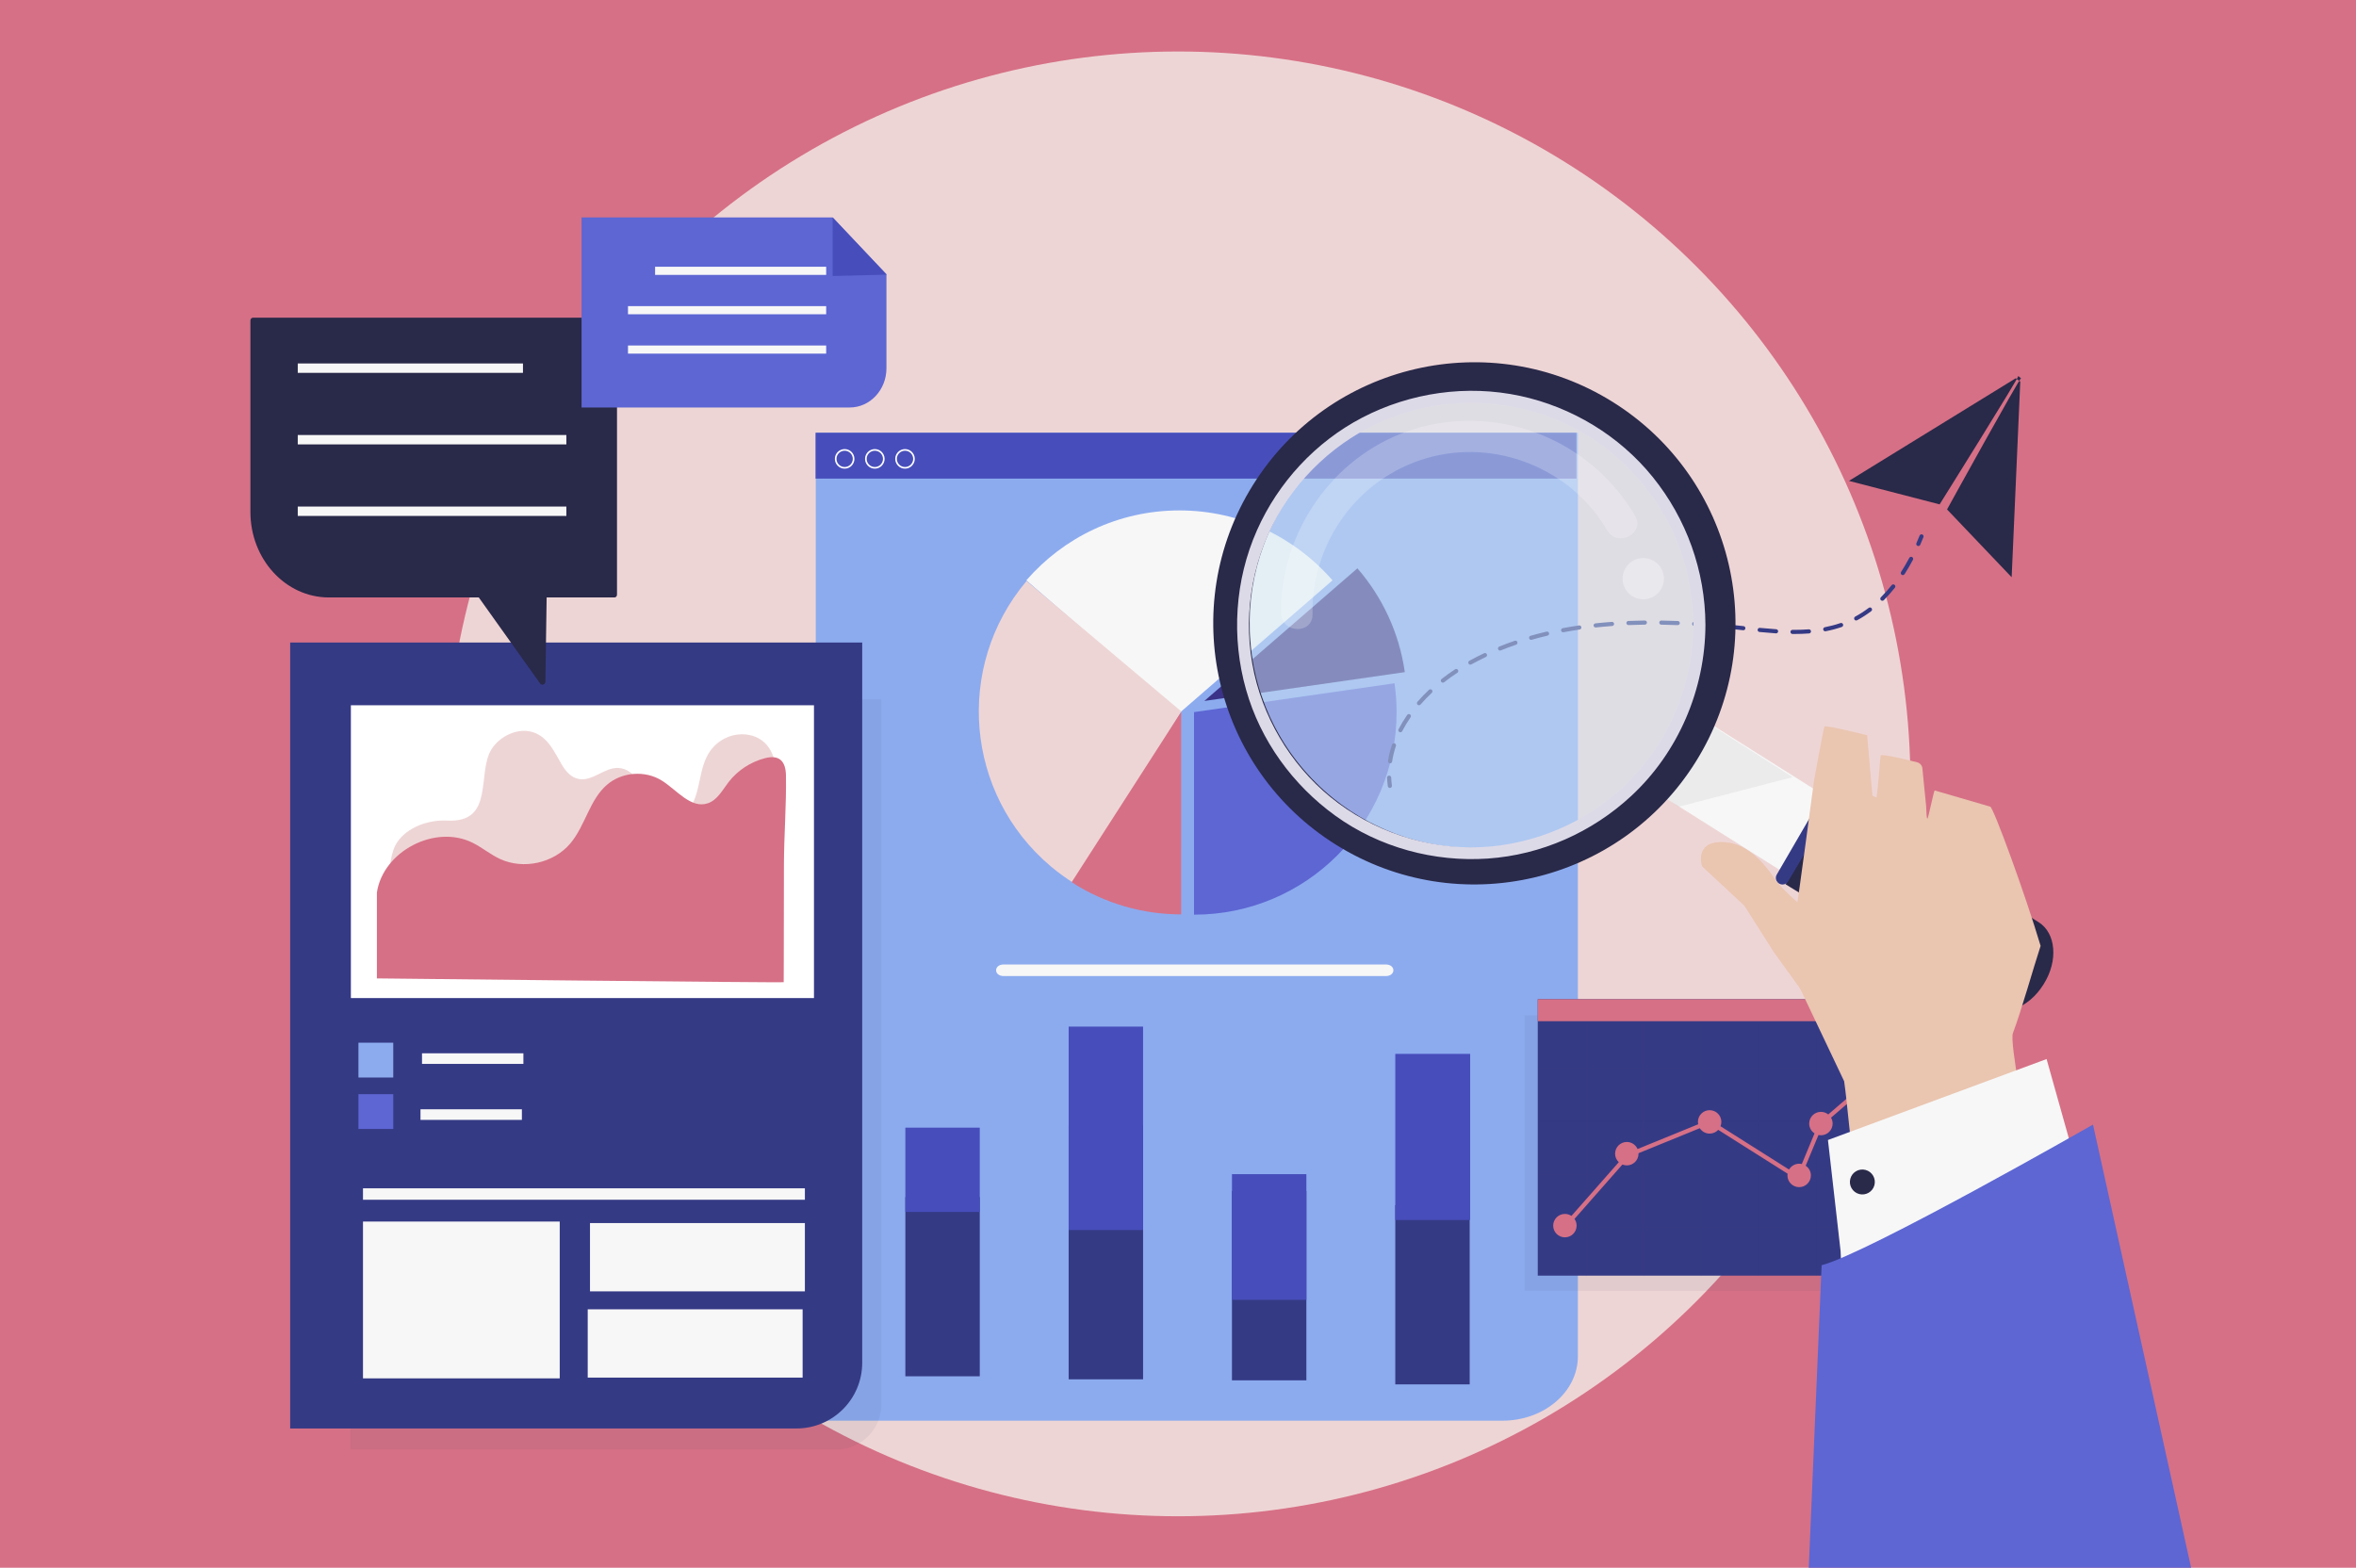<?xml version="1.0" encoding="utf-8"?>
<!-- Generator: Adobe Illustrator 27.5.0, SVG Export Plug-In . SVG Version: 6.00 Build 0)  -->
<svg version="1.1" xmlns="http://www.w3.org/2000/svg" xmlns:xlink="http://www.w3.org/1999/xlink" x="0px" y="0px"
	 viewBox="0 0 1713 1140" style="enable-background:new 0 0 1713 1140;" xml:space="preserve">
<g id="background">
	<rect style="fill:#D67086;" width="1713" height="1140"/>
	<circle style="fill:#EED5D5;" cx="856.5" cy="570" r="532.553"/>
</g>
<g id="object">
	<g>
		<g>
			<path style="fill:#8CABEF;" d="M1092.388,1033.049H593.12V314.671h554.121v671.587
				C1147.242,1012.1,1122.683,1033.049,1092.388,1033.049z"/>
			<rect x="592.99" y="314.671" style="fill:#474EBB;" width="553.195" height="33.352"/>
		</g>
		<g>
			<g>
				<path style="fill:#F7F7F7;" d="M1007.509,709.75c7.461,0,7.461-8.435,0-8.435c-92.558,0-185.115,0-277.673,0
					c-7.461,0-7.461,8.435,0,8.435l0,0H1007.509z"/>
			</g>
		</g>
		<g>
			<path style="fill:#F7F7F7;" d="M857.533,371.155c-44.493,0-84.314,19.704-111.309,50.838l111.309,96.449l111.309-96.449
				C941.846,390.859,902.025,371.155,857.533,371.155z"/>
			<path style="fill:#5D66D3;" d="M1013.924,496.858l-145.781,20.96v147.287c81.41,0,147.287-65.876,147.287-147.287
				C1015.43,510.698,1014.897,503.706,1013.924,496.858z"/>
			<path style="fill:#EED5D5;" d="M746.381,422.48c-52.471,62.246-44.561,155.074,17.685,207.544
				c5.444,4.589,11.133,8.688,16.998,12.356l77.932-124.971L746.381,422.48z"/>
			<path style="fill:#D67086;" d="M858.794,664.895c-27.599,0.006-55.293-7.698-79.623-23.391l79.638-123.892L858.794,664.895z"/>
			<path style="fill:#3B3387;" d="M1021.413,488.745c-4.077-28.663-16.392-54.637-34.472-75.489l-111.309,96.449L1021.413,488.745z"
				/>
		</g>
		<g>
			<g>
				<rect x="658.266" y="870.447" style="fill:#353A85;" width="54.107" height="130.327"/>
				<rect x="658.266" y="819.982" style="fill:#474EBB;" width="54.107" height="61.244"/>
			</g>
			<g>
				<rect x="1014.473" y="876.327" style="fill:#353A85;" width="54.107" height="130.327"/>
				<rect x="1014.473" y="766.333" style="fill:#474EBB;" width="54.46" height="120.773"/>
			</g>
			<g>
				<rect x="895.737" y="866.038" style="fill:#353A85;" width="54.107" height="137.676"/>
				<rect x="895.737" y="853.789" style="fill:#474EBB;" width="54.107" height="91.376"/>
			</g>
			<g>
				<rect x="777.002" y="818.084" style="fill:#353A85;" width="54.107" height="184.895"/>
				<rect x="777.002" y="746.49" style="fill:#474EBB;" width="54.107" height="147.885"/>
			</g>
		</g>
		<g>
			<g>
				<path style="fill:#FFFFFF;" d="M614.126,340.779c-3.924,0-7.115-3.192-7.115-7.115s3.192-7.115,7.115-7.115
					c3.924,0,7.115,3.192,7.115,7.115S618.05,340.779,614.126,340.779z M614.126,327.734c-3.269,0-5.93,2.66-5.93,5.93
					c0,3.27,2.66,5.93,5.93,5.93c3.269,0,5.93-2.66,5.93-5.93C620.056,330.394,617.396,327.734,614.126,327.734z"/>
			</g>
			<g>
				<path style="fill:#FFFFFF;" d="M636.065,340.779c-3.924,0-7.115-3.192-7.115-7.115s3.192-7.115,7.115-7.115
					s7.115,3.192,7.115,7.115S639.989,340.779,636.065,340.779z M636.065,327.734c-3.269,0-5.93,2.66-5.93,5.93
					c0,3.27,2.66,5.93,5.93,5.93s5.93-2.66,5.93-5.93C641.995,330.394,639.335,327.734,636.065,327.734z"/>
			</g>
			<g>
				<path style="fill:#FFFFFF;" d="M658.005,340.779c-3.924,0-7.115-3.192-7.115-7.115s3.192-7.115,7.115-7.115
					s7.115,3.192,7.115,7.115S661.928,340.779,658.005,340.779z M658.005,327.734c-3.269,0-5.93,2.66-5.93,5.93
					c0,3.27,2.66,5.93,5.93,5.93c3.269,0,5.93-2.66,5.93-5.93C663.934,330.394,661.274,327.734,658.005,327.734z"/>
			</g>
		</g>
	</g>
	<path style="opacity:0.07;fill:#2E4661;" d="M608.039,1053.967H254.83V508.468h386.008v512.7
		C640.838,1039.282,626.154,1053.967,608.039,1053.967z"/>
	<g>
		<g>
			<path style="fill:#353A85;" d="M579.11,1038.712H210.972V467.198h415.929V990.92
				C626.901,1017.315,605.504,1038.712,579.11,1038.712z"/>
		</g>
		<rect x="255.117" y="512.832" style="fill:#FFFFFF;" width="336.704" height="212.916"/>
		<path style="fill:#EED5D5;" d="M468.41,586.675c1.396,2.816,3.814,5.224,8.39,6.933c8.526,3.183,19.987,0.886,24.902-6.253
			c8.216-11.934,5.907-29.012,14.747-41.411c3.587-5.031,9.06-9.113,15.509-10.952c6.449-1.839,13.85-1.3,19.589,1.861
			c9.349,5.15,12.584,15.791,12.675,25.448c0.174,18.548-2.418,37.721-5.759,56.024c-1.616,8.856-4.106,17.955-10.525,24.953
			c-8.706,9.491-23.041,13.443-36.75,15.556c-34.685,5.346-70.262,2.077-105.281-1.205c-28.169-2.64-56.338-5.28-84.507-7.92
			c-7.94-0.744-31.321,0.457-36.075-5.045c-4.642-5.372-0.994-23.579,1.721-29.198c6.046-12.515,22.582-19.577,38.103-18.783
			c35.009,1.792,21.17-34.768,32.375-52.128c5.953-9.222,19.062-15.85,30.353-12.007c10.768,3.665,15.265,14.474,20.572,23.444
			c2.755,4.657,6.67,9.484,12.558,10.492c10.013,1.713,18.366-8.465,28.559-8.074c6.035,0.231,11.171,4.305,13.777,9.067
			C466.887,573.952,465.65,581.108,468.41,586.675z"/>
		<path style="fill:#D67086;" d="M569.815,714.194c-0.014,0,0.055-15.324,0.058-16.166c0.082-22.869,0.079-45.738,0.107-68.607
			c0.027-21.851,1.828-43.695,1.474-65.491c-0.158-10.083-4.513-15.352-15.133-12.648c-10.455,2.662-20.018,8.867-26.598,17.429
			c-4.457,5.8-8.162,13.061-15.093,15.397c-12.388,4.174-22.524-9.778-33.649-16.643c-11.978-7.392-28.652-6.147-39.4,2.941
			c-12.989,10.983-15.968,29.974-26.96,42.955c-12.099,14.288-34.075,19.125-51.055,11.237c-6.975-3.24-12.97-8.29-19.845-11.736
			c-27.267-13.67-65.178,5.999-69.703,36.163v62.418C274.017,711.443,570.365,714.745,569.815,714.194z"/>
		<rect x="260.619" y="758.208" style="fill:#8CABEF;" width="25.308" height="25.308"/>
		<rect x="260.619" y="795.62" style="fill:#5D66D3;" width="25.308" height="25.308"/>
		<rect x="306.833" y="765.91" style="fill:#F7F7F7;" width="73.723" height="7.702"/>
		<rect x="305.733" y="806.623" style="fill:#F7F7F7;" width="73.723" height="7.702"/>
		<rect x="263.92" y="864.081" style="fill:#F7F7F7;" width="321.3" height="8.321"/>
		<rect x="263.92" y="888.255" style="fill:#F7F7F7;" width="143.044" height="114.023"/>
		<rect x="428.971" y="889.355" style="fill:#F7F7F7;" width="156.248" height="49.653"/>
		<rect x="427.32" y="952.074" style="fill:#F7F7F7;" width="156.248" height="49.653"/>
	</g>
	<g>
		<path style="fill:#292949;" d="M446.78,231.015H183.904c-1.013,0-1.834,0.895-1.834,1.998v139.26
			c0,34.333,25.543,62.165,57.054,62.165h108.995l44.566,62.526c1.191,1.672,3.825,0.851,3.855-1.202l0.915-61.324h49.324
			c1.013,0,1.834-0.895,1.834-1.998V233.013C448.614,231.909,447.793,231.015,446.78,231.015z"/>
		<g>
			<rect x="216.494" y="264.294" style="fill:#F7F7F7;" width="163.746" height="6.823"/>
			<rect x="216.494" y="316.318" style="fill:#F7F7F7;" width="195.301" height="6.823"/>
			<rect x="216.494" y="368.341" style="fill:#F7F7F7;" width="195.301" height="6.823"/>
		</g>
	</g>
	<g>
		<g>
			<path style="fill:#5D66D3;" d="M617.813,296.307H422.835V158.096h182.579l39.102,41.298v68.373
				C644.515,283.53,632.56,296.307,617.813,296.307z"/>
			<polygon style="fill:#474EBB;" points="644.658,199.724 605.402,200.711 605.402,158.096 			"/>
		</g>
		<g>
			<rect x="476.305" y="193.965" style="fill:#F7F7F7;" width="124.387" height="5.923"/>
			<rect x="456.6" y="222.595" style="fill:#F7F7F7;" width="144.092" height="5.923"/>
			<rect x="456.6" y="251.224" style="fill:#F7F7F7;" width="144.092" height="5.923"/>
		</g>
	</g>
	<g>
		<g>
			<path style="fill:#353A85;" d="M1010.541,572.95c-0.738,0-1.38-0.544-1.484-1.295c-0.279-2.025-0.462-4.084-0.543-6.121
				c-0.033-0.828,0.612-1.526,1.439-1.558c0.831-0.031,1.526,0.612,1.558,1.439c0.077,1.94,0.251,3.901,0.517,5.83
				c0.113,0.821-0.46,1.578-1.281,1.691C1010.679,572.945,1010.61,572.95,1010.541,572.95z"/>
		</g>
		<g>
			<path style="fill:#353A85;" d="M1010.688,555.049c-0.075,0-0.151-0.006-0.227-0.017c-0.819-0.124-1.382-0.889-1.258-1.708
				c0.598-3.938,1.571-7.926,2.892-11.85c0.264-0.785,1.115-1.208,1.9-0.943c0.785,0.264,1.207,1.115,0.943,1.9
				c-1.266,3.76-2.197,7.577-2.769,11.344C1012.056,554.517,1011.416,555.049,1010.688,555.049z M1018.19,532.464
				c-0.231,0-0.466-0.054-0.686-0.167c-0.736-0.38-1.025-1.284-0.646-2.021c1.803-3.496,3.912-6.995,6.268-10.398
				c0.471-0.681,1.406-0.851,2.087-0.379c0.681,0.471,0.851,1.406,0.38,2.087c-2.283,3.298-4.325,6.684-6.068,10.066
				C1019.258,532.167,1018.734,532.464,1018.19,532.464z M1031.712,512.808c-0.35,0-0.701-0.122-0.985-0.369
				c-0.624-0.544-0.689-1.492-0.145-2.116c2.594-2.975,5.42-5.906,8.4-8.712c0.603-0.568,1.552-0.54,2.12,0.064
				c0.568,0.603,0.539,1.552-0.064,2.12c-2.908,2.739-5.666,5.599-8.195,8.5C1032.546,512.634,1032.13,512.808,1031.712,512.808z
				 M1049.078,496.409c-0.444,0-0.885-0.197-1.181-0.574c-0.512-0.651-0.398-1.595,0.253-2.106c3.144-2.469,6.447-4.841,9.817-7.05
				c0.693-0.454,1.623-0.26,2.077,0.432c0.454,0.693,0.26,1.622-0.432,2.077c-3.299,2.162-6.533,4.484-9.609,6.9
				C1049.729,496.304,1049.403,496.409,1049.078,496.409z M1069.059,483.296c-0.53,0-1.043-0.281-1.316-0.778
				c-0.399-0.726-0.134-1.638,0.592-2.037c3.486-1.915,7.095-3.76,10.728-5.482c0.748-0.355,1.643-0.036,1.998,0.712
				c0.355,0.749,0.036,1.643-0.712,1.998c-3.579,1.698-7.135,3.515-10.569,5.401
				C1069.551,483.236,1069.303,483.296,1069.059,483.296z M1090.652,473.044c-0.593,0-1.154-0.354-1.39-0.936
				c-0.312-0.768,0.058-1.642,0.826-1.954c3.667-1.489,7.46-2.909,11.273-4.22c0.783-0.27,1.637,0.147,1.906,0.931
				c0.27,0.783-0.147,1.637-0.931,1.906c-3.762,1.294-7.504,2.695-11.12,4.163C1091.031,473.008,1090.84,473.044,1090.652,473.044z
				 M1113.25,465.259c-0.652,0-1.252-0.428-1.441-1.086c-0.229-0.796,0.231-1.627,1.027-1.856c3.791-1.09,7.706-2.113,11.635-3.04
				c0.808-0.19,1.614,0.309,1.805,1.115c0.19,0.806-0.309,1.614-1.115,1.805c-3.883,0.917-7.751,1.927-11.496,3.004
				C1113.526,465.24,1113.387,465.259,1113.25,465.259z M1304.504,461.009l-1.217-0.004c-0.828-0.006-1.495-0.683-1.489-1.511
				c0.006-0.828,0.651-1.505,1.511-1.489l1.195,0.004c3.708,0,7.284-0.131,10.626-0.39c0.822-0.061,1.547,0.553,1.611,1.38
				c0.064,0.826-0.554,1.548-1.38,1.612C1311.943,460.875,1308.29,461.009,1304.504,461.009z M1291.35,460.548
				c-0.033,0-0.066-0.001-0.099-0.003c-3.57-0.232-7.484-0.561-11.966-1.003c-0.824-0.081-1.427-0.816-1.345-1.64
				c0.081-0.824,0.815-1.43,1.64-1.345c4.449,0.44,8.33,0.765,11.866,0.995c0.827,0.054,1.453,0.768,1.399,1.594
				C1292.794,459.939,1292.134,460.548,1291.35,460.548z M1136.508,459.754c-0.707,0-1.336-0.501-1.472-1.221
				c-0.154-0.814,0.381-1.599,1.195-1.753c3.864-0.732,7.851-1.401,11.85-1.988c0.822-0.119,1.582,0.447,1.702,1.266
				c0.12,0.82-0.446,1.582-1.266,1.702c-3.958,0.581-7.904,1.243-11.728,1.967C1136.694,459.745,1136.6,459.754,1136.508,459.754z
				 M1327.092,459.046c-0.704,0-1.332-0.498-1.471-1.216c-0.157-0.813,0.374-1.6,1.188-1.757c3.95-0.764,7.765-1.778,11.34-3.014
				c0.785-0.271,1.637,0.145,1.908,0.927c0.271,0.783-0.145,1.637-0.927,1.908c-3.709,1.282-7.662,2.333-11.751,3.124
				C1327.283,459.036,1327.187,459.046,1327.092,459.046z M1267.543,458.287c-0.055,0-0.11-0.003-0.165-0.009l-3.56-0.388
				c-2.764-0.299-5.536-0.584-8.314-0.855c-0.825-0.08-1.428-0.814-1.348-1.638c0.08-0.824,0.81-1.43,1.638-1.348
				c2.789,0.271,5.572,0.558,8.347,0.858l3.564,0.389c0.824,0.09,1.418,0.831,1.328,1.654
				C1268.948,457.718,1268.298,458.287,1267.543,458.287z M1160.156,456.267c-0.756,0-1.406-0.57-1.489-1.339
				c-0.089-0.824,0.506-1.564,1.33-1.653c3.901-0.422,7.924-0.785,11.959-1.08c0.829-0.06,1.545,0.561,1.605,1.387
				c0.06,0.826-0.561,1.545-1.387,1.605c-4,0.292-7.988,0.652-11.854,1.07C1160.265,456.264,1160.21,456.267,1160.156,456.267z
				 M1243.739,455.985c-0.04,0-0.08-0.002-0.121-0.005c-4.016-0.321-8.019-0.603-11.899-0.838c-0.827-0.05-1.457-0.761-1.407-1.588
				c0.05-0.827,0.763-1.451,1.588-1.407c3.9,0.236,7.923,0.519,11.958,0.842c0.826,0.066,1.442,0.789,1.375,1.615
				C1245.17,455.39,1244.513,455.985,1243.739,455.985z M1219.866,454.55c-0.02,0-0.039,0-0.059-0.001
				c-4.023-0.156-8.033-0.264-11.918-0.322c-0.828-0.012-1.49-0.694-1.478-1.522c0.012-0.828,0.687-1.516,1.522-1.478
				c3.909,0.058,7.943,0.167,11.989,0.324c0.828,0.032,1.473,0.729,1.441,1.557C1221.333,453.916,1220.668,454.55,1219.866,454.55z
				 M1184,454.517c-0.8,0-1.465-0.632-1.497-1.439c-0.034-0.828,0.61-1.526,1.438-1.56c3.917-0.16,7.953-0.265,11.996-0.312
				c0.817,0.012,1.508,0.654,1.517,1.482c0.01,0.828-0.654,1.508-1.482,1.518c-4.014,0.047-8.021,0.151-11.909,0.31
				C1184.042,454.516,1184.021,454.517,1184,454.517z M1349.584,451.188c-0.534,0-1.051-0.286-1.322-0.789
				c-0.393-0.729-0.12-1.639,0.61-2.032c3.373-1.816,6.686-3.951,9.845-6.345c0.661-0.501,1.601-0.37,2.101,0.29
				c0.5,0.66,0.371,1.601-0.29,2.101c-3.283,2.487-6.726,4.706-10.235,6.595C1350.068,451.13,1349.824,451.188,1349.584,451.188z
				 M1368.62,436.859c-0.384,0-0.769-0.147-1.062-0.44c-0.585-0.586-0.584-1.536,0.002-2.121c2.693-2.687,5.325-5.648,7.822-8.801
				c0.515-0.649,1.459-0.758,2.107-0.244c0.649,0.515,0.759,1.458,0.244,2.107c-2.57,3.243-5.28,6.292-8.055,9.061
				C1369.387,436.713,1369.003,436.859,1368.62,436.859z M1383.496,418.197c-0.278,0-0.559-0.077-0.81-0.239
				c-0.697-0.448-0.898-1.376-0.45-2.073c2.069-3.216,4.077-6.652,5.968-10.215c0.389-0.732,1.297-1.01,2.028-0.622
				c0.732,0.388,1.01,1.297,0.622,2.028c-1.93,3.636-3.981,7.146-6.095,10.431C1384.473,417.953,1383.99,418.197,1383.496,418.197z"
				/>
		</g>
		<g>
			<path style="fill:#353A85;" d="M1394.77,397.05c-0.202,0-0.408-0.041-0.605-0.128c-0.758-0.335-1.101-1.22-0.767-1.978
				c0.787-1.782,1.565-3.627,2.313-5.483c0.31-0.768,1.184-1.14,1.952-0.831c0.768,0.31,1.14,1.184,0.831,1.952
				c-0.76,1.886-1.551,3.761-2.351,5.573C1395.896,396.716,1395.346,397.05,1394.77,397.05z"/>
		</g>
	</g>
	<g>
		<path style="fill:#292949;" d="M1468.9,277.478l-6.267,142.267l-46.978-49.316c0,0,53.441-96.94,53.815-95.337l-2.051-1.711
			c1.582-0.452-57.158,93.371-57.158,93.371l-65.932-17.083l121.283-74.63L1468.9,277.478z"/>
	</g>
	<g>
		<rect x="1108.595" y="738.196" style="opacity:0.07;fill:#2E4661;" width="277.224" height="200.413"/>
		<g>
			<g>
				<g>
					<rect x="1118.066" y="726.568" style="fill:#353A85;" width="279.107" height="201.01"/>
					<rect x="1118.066" y="726.568" style="fill:#D67086;" width="278.727" height="16.001"/>
				</g>
				<path style="opacity:0.03;fill:#272525;" d="M1396.586,777.116v-0.62h-34.259v-33.619h-0.62v33.619h-41.072v-33.619h-0.62
					v33.619h-41.072v-33.619h-0.62v33.619h-41.072v-33.619h-0.62v33.619h-41.072v-33.619h-0.62v33.619h-41.072v-33.619h-0.62v33.619
					h-34.208v0.62h34.208v37.985h-34.208v0.62h34.208v37.985h-34.208v0.62h34.208v37.986h-34.208v0.62h34.208v35.345h0.62v-35.345
					h41.072v35.345h0.62v-35.345h41.072v35.345h0.62v-35.345h41.072v35.345h0.62v-35.345h41.072v35.345h0.62v-35.345h41.072v35.345
					h0.62v-35.345h34.259v-0.62h-34.259v-37.986h34.259v-0.62h-34.259v-37.985h34.259v-0.62h-34.259v-37.985H1396.586z
					 M1320.014,777.116v37.985h-41.072v-37.985H1320.014z M1237.25,815.721h41.072v37.985h-41.072V815.721z M1236.63,853.707
					h-41.072v-37.985h41.072V853.707z M1278.942,815.721h41.072v37.985h-41.072V815.721z M1278.322,777.116v37.985h-41.072v-37.985
					H1278.322z M1236.63,777.116v37.985h-41.072v-37.985H1236.63z M1153.866,777.116h41.072v37.985h-41.072V777.116z
					 M1153.866,815.721h41.072v37.985h-41.072V815.721z M1153.866,892.313v-37.986h41.072v37.986H1153.866z M1195.558,892.313
					v-37.986h41.072v37.986H1195.558z M1237.25,892.313v-37.986h41.072v37.986H1237.25z M1278.942,892.313v-37.986h41.072v37.986
					H1278.942z M1361.706,892.313h-41.072v-37.986h41.072V892.313z M1361.706,853.707h-41.072v-37.985h41.072V853.707z
					 M1361.706,815.101h-41.072v-37.985h41.072V815.101z"/>
			</g>
			<path style="fill:#D67086;" d="M1367.139,768.338c-4.703,0-8.516,3.813-8.516,8.516c0,2.374,0.973,4.518,2.539,6.063
				c-9.875,8.504-19.751,17.007-29.626,25.511c-0.751,0.647-1.502,1.293-2.253,1.94c-1.46-1.176-3.313-1.882-5.333-1.882
				c-4.703,0-8.516,3.813-8.516,8.516c0,2.994,1.548,5.621,3.883,7.14c-2.163,5.208-4.326,10.416-6.49,15.624
				c-0.922,2.221-1.845,4.441-2.767,6.661c-0.62-0.144-1.263-0.227-1.926-0.227c-3.143,0-5.882,1.708-7.357,4.241
				c-9.54-6.03-19.08-12.06-28.62-18.09c-7.069-4.468-14.138-8.936-21.206-13.404c0.392-0.978,0.613-2.043,0.613-3.161
				c0-4.703-3.813-8.516-8.516-8.516c-4.703,0-8.516,3.813-8.516,8.516c0,0.596,0.062,1.177,0.179,1.739
				c-13.378,5.461-26.757,10.921-40.135,16.382c-1.312,0.536-2.624,1.071-3.936,1.607c-1.31-3.017-4.313-5.128-7.812-5.128
				c-4.703,0-8.516,3.813-8.516,8.516c0,2.442,1.033,4.638,2.68,6.19c-1.987,2.255-3.974,4.51-5.96,6.766
				c-9.484,10.766-18.968,21.531-28.452,32.297c-1.36-0.919-2.999-1.457-4.764-1.457c-4.703,0-8.516,3.813-8.516,8.516
				s3.813,8.516,8.516,8.516c4.703,0,8.516-3.813,8.516-8.516c0-1.818-0.574-3.499-1.544-4.882
				c8.098-9.192,16.196-18.384,24.294-27.577c3.514-3.989,7.029-7.978,10.543-11.967c0.99,0.403,2.071,0.629,3.205,0.629
				c4.703,0,8.516-3.813,8.516-8.516c0-0.115-0.013-0.226-0.017-0.34c0.193-0.079,0.387-0.158,0.58-0.237
				c14.658-5.983,29.316-11.966,43.975-17.949c1.514,2.359,4.155,3.927,7.166,3.927c2.469,0,4.686-1.057,6.242-2.737
				c6.411,4.052,12.822,8.105,19.233,12.157c10.4,6.574,20.801,13.148,31.201,19.721c-0.063,0.417-0.105,0.839-0.105,1.273
				c0,4.703,3.813,8.516,8.516,8.516c4.703,0,8.516-3.813,8.516-8.516c0-2.943-1.494-5.537-3.764-7.067
				c3.091-7.441,6.182-14.882,9.273-22.323c0.578,0.124,1.176,0.192,1.791,0.192c4.703,0,8.516-3.813,8.516-8.516
				c0-1.565-0.43-3.027-1.166-4.287c1.747-1.505,3.494-3.009,5.241-4.513c7.482-6.443,14.964-12.885,22.446-19.328
				c1.614-1.39,3.228-2.78,4.842-4.169c1.018,0.43,2.136,0.668,3.31,0.668c4.703,0,8.516-3.813,8.516-8.516
				C1375.655,772.151,1371.842,768.338,1367.139,768.338z"/>
		</g>
	</g>
	<g>
		<g>
			<g>
				<g>
					<g>
						<g>
							<polygon style="fill:#F7F7F7;" points="1420.762,637.903 1387.363,691.401 1197.844,572.008 1231.244,518.51 							"/>
							<path style="fill:#292949;" d="M1486.046,715.406l-0.385,0.617c-10.535,16.876-29.336,24.15-41.993,16.249l-145.474-89.293
								l38.229-64.294l145.783,91.857C1494.862,678.444,1496.582,698.53,1486.046,715.406z"/>
						</g>
						<polygon style="opacity:0.2;fill:#BBBCBF;" points="1211.104,579.984 1220.278,586.665 1303.323,565.109 1234.131,520.959 
													"/>
					</g>
					<g>
						<path style="fill:#292949;" d="M1172.519,292.243c-88.935-55.522-206.041-28.436-261.563,60.499
							c-55.522,88.935-28.436,206.041,60.499,261.563c88.935,55.522,206.041,28.436,261.563-60.499
							C1288.541,464.871,1261.454,347.766,1172.519,292.243z M1210.516,539.758c-47.764,76.508-148.505,99.809-225.013,52.045
							c-76.507-47.764-99.809-148.505-52.045-225.012c47.763-76.508,148.505-99.809,225.013-52.045
							C1234.978,362.509,1258.28,463.251,1210.516,539.758z"/>
						
							<ellipse transform="matrix(0.707 -0.707 0.707 0.707 -6.536 890.77)" style="opacity:0.5;fill:#D1E7F5;" cx="1071.987" cy="453.274" rx="163.309" ry="163.309"/>
					</g>
				</g>
				<g>
					<g style="opacity:0.22;">
						<path style="fill:#FFFFFF;" d="M954.3,446.695c-0.804-52.072,33.035-99.19,83.27-113.642
							c50.109-14.416,104.723,7.694,131.085,52.669c7.431,12.677,27.641,2.084,20.2-10.612
							c-30.349-51.776-90.518-78.579-149.185-66.093c-57.817,12.305-100.475,61.997-107.427,120.077
							c-0.672,5.617-0.838,11.285-0.751,16.937C931.718,460.682,954.527,461.453,954.3,446.695L954.3,446.695z"/>
					</g>
					<path style="opacity:0.31;fill:#FFFFFF;" d="M1202.747,408.035c7.039,4.395,9.183,13.664,4.789,20.703
						c-4.395,7.039-13.664,9.183-20.703,4.789c-7.039-4.395-9.183-13.664-4.789-20.703
						C1186.438,405.784,1195.708,403.641,1202.747,408.035z"/>
				</g>
			</g>
			<path style="fill:#353A85;" d="M1300.124,640.85l36.372-61.171c1.249-2.101,0.705-4.807-1.259-6.262l-0.637-0.472
				c-2.281-1.69-5.526-1.021-6.953,1.433l-35.818,61.597c-1.341,2.306-0.527,5.263,1.805,6.558l0.084,0.047
				C1295.969,643.83,1298.807,643.064,1300.124,640.85z"/>
			<g>
				<path style="fill:#DDDAE8;" d="M1231.293,454.442c-0.142,39.252-14.398,77.298-40.319,106.813
					c-25.589,29.136-61.211,47.944-99.527,53.377c-39.174,5.554-79.614-4.383-112.348-26.334
					c-31.881-21.379-55.144-54.361-65.344-91.271c-10.577-38.274-6.198-80.015,11.631-115.428
					c17.175-34.114,46.71-61.569,81.929-76.32c36.768-15.4,78.501-16.325,116.092-3.308c36.198,12.535,66.943,38.596,86.206,71.567
					C1223.922,398.026,1231.191,426.134,1231.293,454.442c0.02,5.602,8.709,5.604,8.688,0
					c-0.142-39.325-13.748-77.191-38.445-107.749c-24.112-29.835-58.663-50.697-96.092-58.775
					c-38.819-8.378-79.868-2.543-115.024,15.773c-33.793,17.606-61.046,47.074-76.474,81.845
					c-16.127,36.343-18.789,77.844-7.937,116.054c10.486,36.922,33.933,69.219,64.959,91.604
					c31.897,23.014,71.75,33.795,110.888,31.102c38.803-2.671,75.701-19.084,104.159-45.485
					c34.376-31.891,53.798-77.608,53.967-124.367C1240.002,448.838,1231.314,448.84,1231.293,454.442z"/>
			</g>
		</g>
		<path style="fill:#EAC5B0;" d="M1463.549,751.232c6.137-16.111,15.028-47.958,20.138-63.419
			c-11.198-37.663-34.242-100.575-36.632-101.266c-13.967-4.044-26.417-7.744-40.34-11.763c-0.644-0.186-4.727,20.643-5.37,20.458
			c-0.521-0.15-0.731-4.309-0.896-9.073c0,0,0-0.003,0-0.006l-2.684-27.074c-0.077-2.263-1.631-4.205-3.823-4.774
			c-8.158-2.119-25.778-6.255-26.545-4.976c-0.283,0.471-1.805,23.973-3.069,30.687l-2.941-1.534l-3.836-43.857
			c0,0-30.473-7.678-31.07-6.265c-0.703,1.662-7.48,38.87-7.48,38.87s-11.788,88.794-13.128,95.107
			c-1.961,9.245-8.138,17.528-7.248,26.746c0.994,10.294,5.5,19.849,9.954,29.223c10.751,22.627,21.501,45.253,32.252,67.88
			c2.346,15.358,4.806,50.538,8.339,65.656c39.761-8.024,79.698-14.095,123.952-28.179
			C1474.373,823.273,1460.903,758.177,1463.549,751.232z"/>
		<g>
			<polygon style="fill:#F7F7F7;" points="1338.244,909.659 1329.064,828.951 1488.026,770.088 1515.661,868.485 1338.786,921.292 
							"/>
			<path style="fill:#5D66D3;" d="M1521.773,817.74c0,0-163.502,93.435-197.312,102.282L1315.125,1140h278L1521.773,817.74z"/>
			<path style="fill:#292949;" d="M1362.845,861.801c-1.283,4.838-6.245,7.72-11.082,6.437c-4.838-1.283-7.72-6.244-6.437-11.082
				c1.283-4.838,6.245-7.72,11.082-6.437C1361.246,852.001,1364.128,856.963,1362.845,861.801z"/>
		</g>
		<path style="fill:#EAC5B0;" d="M1289.504,692.037l-21.206-33.44l-30.694-28.584c0,0-5.965-17.232,13.27-17.708
			c19.235-0.476,32.178,15.604,40.694,28.367c3.746,5.614,21.84,21.949,35.887,31.944c18.375,13.074-0.822,70.642-0.822,70.642
			S1291.633,695.228,1289.504,692.037z"/>
	</g>
</g>
</svg>

